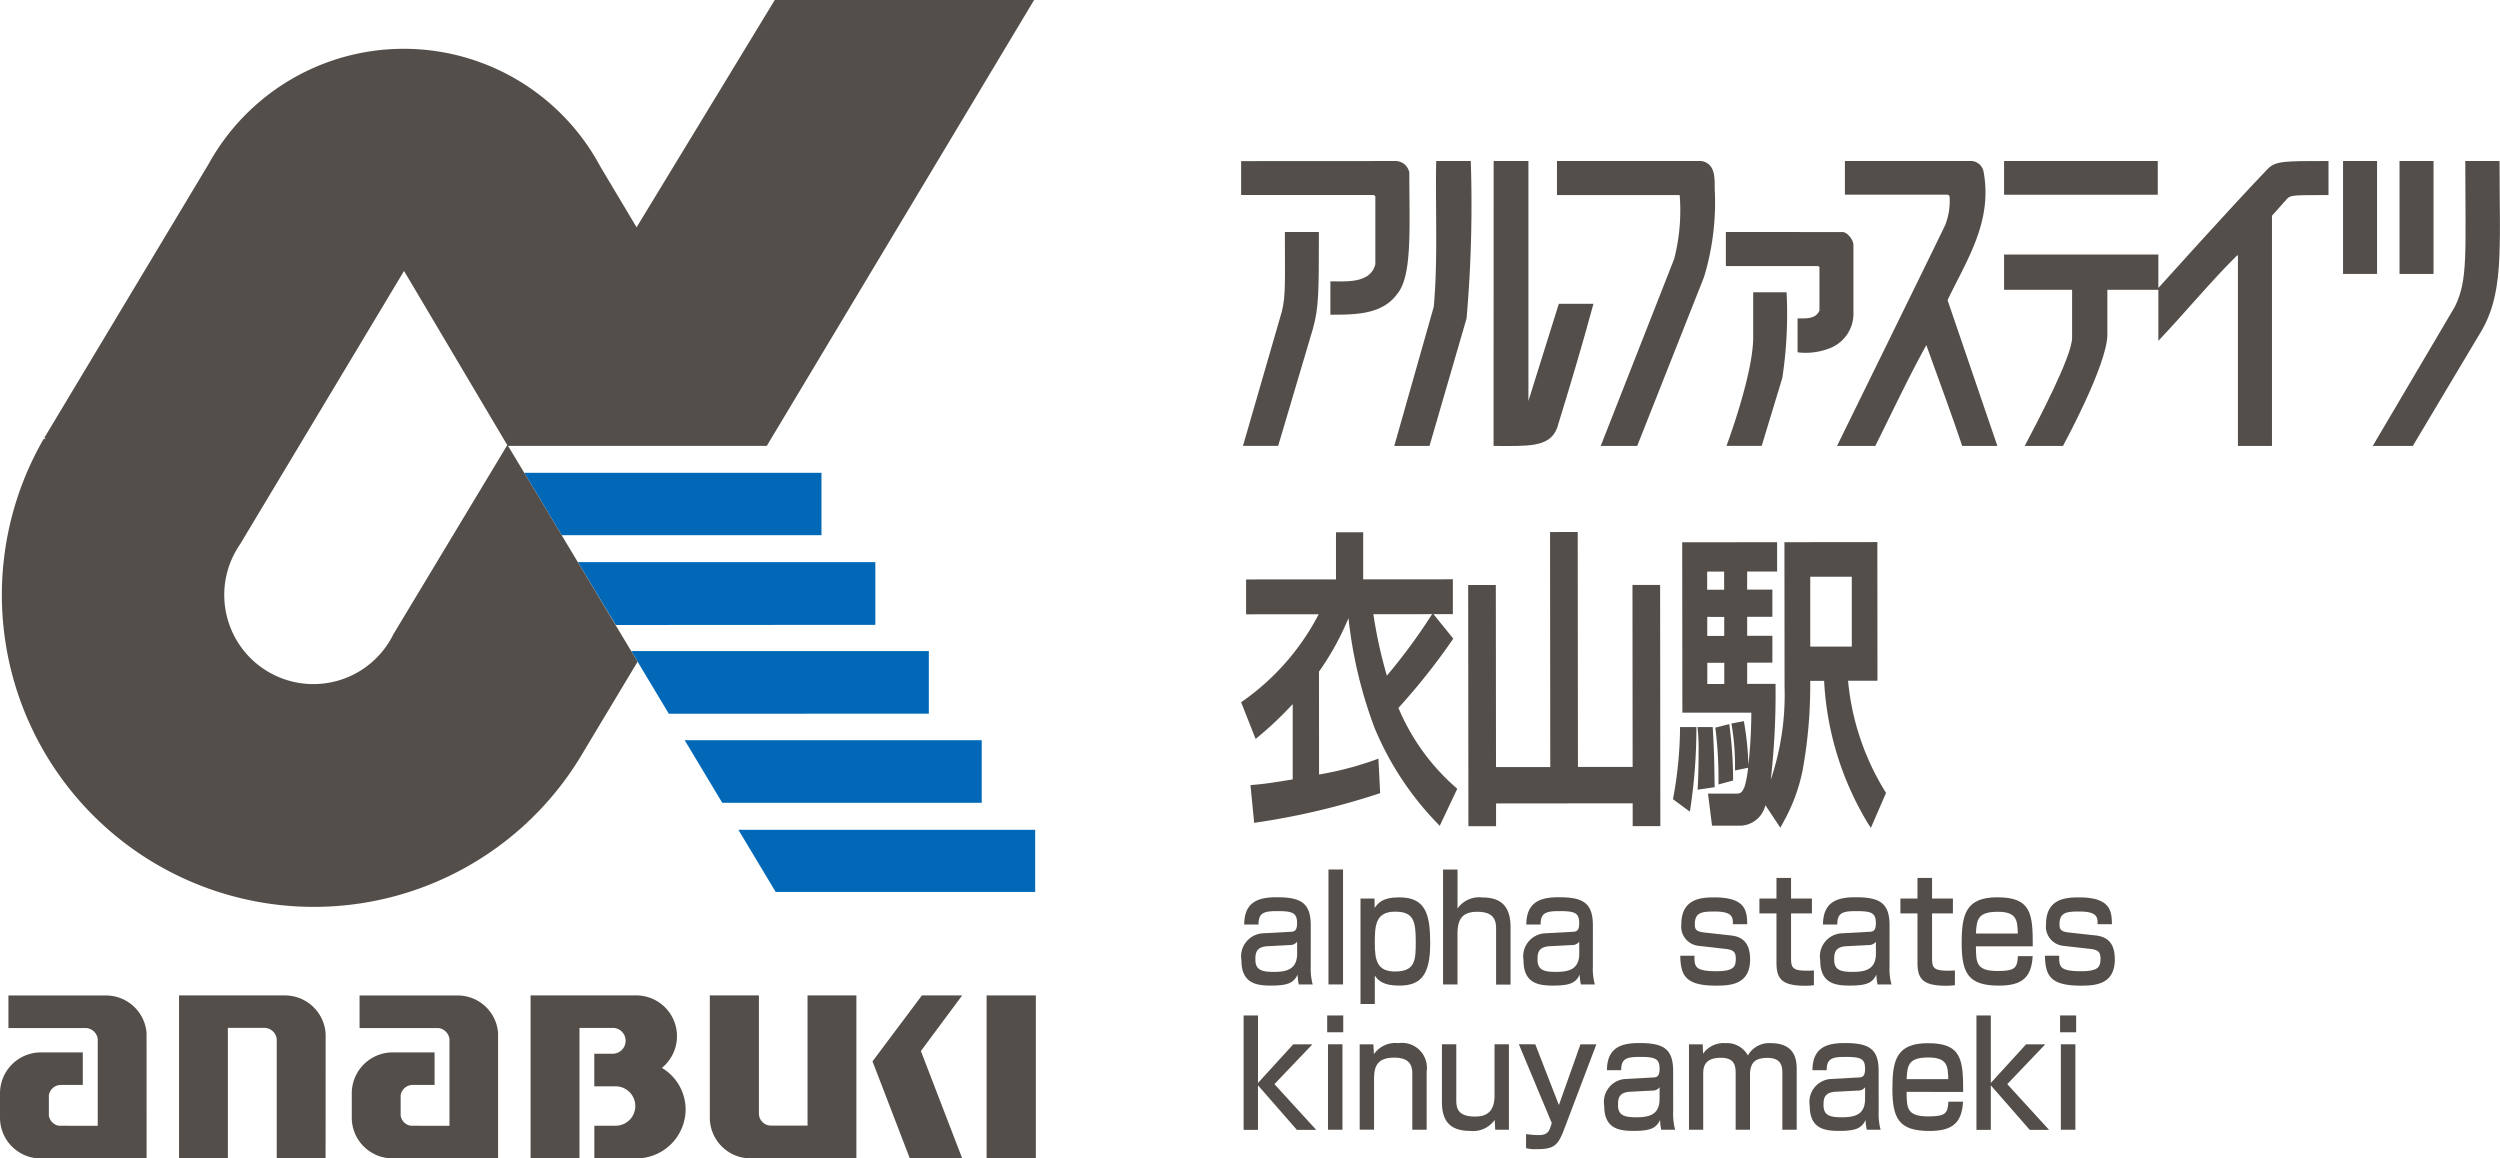 <svg xmlns="http://www.w3.org/2000/svg" xmlns:xlink="http://www.w3.org/1999/xlink" width="169.5" height="78.545" viewBox="0 0 169.5 78.545"><defs><clipPath id="a"><rect width="169.5" height="78.545" fill="none"/></clipPath></defs><g transform="translate(0 0)"><g transform="translate(0 0)" clip-path="url(#a)"><path d="M105.5,59.134c-4.038-4.36-5.24-8.034-6.05-14.235h-.087a18.566,18.566,0,0,1-2.159,3.99l.005,7.2a22.817,22.817,0,0,0,4.034-1.047l.1,2.025a49.646,49.646,0,0,1-8.256,1.95l-.221-2.255c.54-.042,1.286-.126,2.85-.4l-.005-5.617a23.4,23.4,0,0,1-2.6,2.508l-.865-2.192A16.47,16.47,0,0,0,97.567,44.9l-5.013.005,0-2.068,6.095-.005,0-3.195,1.549,0,0,3.195,6.08-.005,0,2.067-5.408.005a30.866,30.866,0,0,0,1.027,4.614,39.356,39.356,0,0,0,3.183-4.284l1.2,1.482a44.011,44.011,0,0,1-3.707,4.66,14.832,14.832,0,0,0,3.981,5.55Z" transform="translate(-7.931 -3.407)" fill="#534e49"/><path d="M105.543,59.4l-.149-.16a20.7,20.7,0,0,1-4.264-6.472,30.281,30.281,0,0,1-1.772-7.455,18.36,18.36,0,0,1-2,3.63l.005,6.976a22.082,22.082,0,0,0,3.835-1.006l.188-.069.12,2.337-.105.036a49.671,49.671,0,0,1-8.278,1.955l-.158.029-.252-2.565.151-.012c.487-.038,1.19-.113,2.713-.376l0-5.106a23.753,23.753,0,0,1-2.357,2.235l-.157.133-.983-2.491.095-.067a16.436,16.436,0,0,0,5.164-5.9l-4.924.005,0-2.364,6.095-.005,0-3.195,1.845,0,0,3.195,6.08-.005,0,2.363H105.12l1.343,1.659-.06.09a44.055,44.055,0,0,1-3.658,4.609,14.723,14.723,0,0,0,3.908,5.41l.08.074ZM99.583,44.75l.017.13a30.921,30.921,0,0,0,1.8,7.771,20.236,20.236,0,0,0,4.059,6.221l.91-1.918a14.9,14.9,0,0,1-3.937-5.529l-.036-.088.065-.069a44.091,44.091,0,0,0,3.632-4.55l-1-1.239a38.312,38.312,0,0,1-3.084,4.131l-.172.2-.08-.249a31.233,31.233,0,0,1-1.033-4.636l-.027-.171,5.434-.006,0-1.771-6.08.005,0-3.194H98.792l0,3.195-6.095.005,0,1.771,5.1-.006-.1.211a16.6,16.6,0,0,1-5.268,6.155l.747,1.892a22.67,22.67,0,0,0,2.427-2.36l.259-.293.006,6.132-.123.021c-1.468.256-2.21.345-2.713.389l.191,1.946a48.978,48.978,0,0,0,7.971-1.879l-.088-1.715a24.122,24.122,0,0,1-3.867.986l-.177.035-.006-7.431.028-.039a18.487,18.487,0,0,0,2.142-3.96l.037-.091Zm1.462.3a31.6,31.6,0,0,0,.916,4.169,39.788,39.788,0,0,0,3-4.067l.069-.105Z" transform="translate(-7.931 -3.407)" fill="#534e49"/><path d="M110.646,43.219l.012,12.34,3.975,0-.015-15.932,1.579,0,.015,15.932,4.005,0-.012-12.34,1.579,0,.015,16.058H120.22V57.721l-9.559.009,0,1.545-1.579,0-.016-16.057Z" transform="translate(-9.376 -3.406)" fill="#534e49"/><path d="M116.345,39.474l.015,15.932,3.709,0-.012-12.34,1.875,0,.015,16.354h-1.875V57.87l-9.263.009,0,1.545-1.875,0-.016-16.353,1.875,0,.012,12.34,3.679,0-.015-15.932ZM116.064,55.7l-.015-15.932h-1.283l.015,15.932-4.271,0-.012-12.34h-1.283l.015,15.761h1.282l0-1.545,9.855-.009v1.545h1.282l-.014-15.762h-1.283l.012,12.34Z" transform="translate(-9.376 -3.406)" fill="#534e49"/><path d="M125.555,52.918a36.757,36.757,0,0,1-.4,5.325l-.877-.647a27.011,27.011,0,0,0,.463-4.677Zm4.769,4.8a1.778,1.778,0,0,1-1.679,1.589l-1.754,0-.236-1.879,1.71,0c.292,0,.511,0,.745-.585a23.426,23.426,0,0,0,.463-5.2l-4.677,0-.011-11.254,6.139-.005,0,1.691-2.032,0,0,1.525,1.71,0v1.545l-1.709,0v1.587h1.71l0,1.524-1.71,0,0,1.733,1.929,0a41.376,41.376,0,0,1-.534,7.518,16.443,16.443,0,0,0,1.44-7.5l-.009-9.626,6.007-.006.008,9.1-2,0a17.255,17.255,0,0,0,2.566,7.765l-.9,2.047a20.582,20.582,0,0,1-3.006-9.811h-1.228v.564a31.8,31.8,0,0,1-.521,5.66,12.11,12.11,0,0,1-1.37,3.592Zm-3.659-4.8c.09,1.67.09,1.879.121,3.8l-.847.126c.043-.793.057-1.629.056-2.422a13.067,13.067,0,0,0-.059-1.5Zm-.39-10.837,0,1.525,1.447,0,0-1.525Zm0,3.069,0,1.587h1.447l0-1.588Zm0,3.111v1.733l1.447,0V48.259Zm1.524,4.488a28.78,28.78,0,0,1,.238,3.528l-.7.189a27.4,27.4,0,0,0-.193-3.55Zm.994-.21a19.812,19.812,0,0,1,.281,2.861l-.613.125a16.517,16.517,0,0,0-.222-2.881Zm4.463-10.11,0,5.032,3.113,0,0-5.032Z" transform="translate(-10.684 -3.471)" fill="#534e49"/><path d="M137.533,59.594l-.151-.212a20.7,20.7,0,0,1-3.023-9.749h-.942v.416a31.631,31.631,0,0,1-.508,5.6l-.015.087a12.086,12.086,0,0,1-1.342,3.555l-.16.3-1.015-1.527a1.794,1.794,0,0,1-1.732,1.389l-1.885,0-.273-2.175,1.878,0c.274,0,.411,0,.608-.492a6.87,6.87,0,0,0,.232-1.26l-.887.181V55.52a16.368,16.368,0,0,0-.22-2.852l-.024-.143.844-.16.026.148a19.878,19.878,0,0,1,.281,2.833,34.873,34.873,0,0,0,.2-3.558l-4.677,0-.011-11.55,6.435-.006,0,1.987-2.032,0v1.229l1.71,0v1.841l-1.709,0v1.291h1.71l0,1.82-1.71,0v1.437l1.926,0,0,.146a51.878,51.878,0,0,1-.326,6.357,18,18,0,0,0,.936-6.334l-.009-9.774,6.3-.007.008,9.4-1.994,0a17.311,17.311,0,0,0,2.535,7.539l.041.066Zm-10.709-2.019.2,1.583,1.623,0c1.018,0,1.356-.79,1.536-1.478l.084-.319.011.016a42.17,42.17,0,0,0,.509-7.237l-1.93,0,0-2.029,1.71,0V46.88h-1.71V45l1.709,0V43.748l-1.71,0,0-1.821,2.032,0V40.532l-5.843.005.011,10.958,4.677,0v.148a23.413,23.413,0,0,1-.472,5.252c-.254.634-.514.681-.884.681Zm3.546-.059,1,1.5a11.553,11.553,0,0,0,1.239-3.332l.015-.086a31.336,31.336,0,0,0,.5-5.546v-.712h1.513l.01.137a20.937,20.937,0,0,0,2.831,9.519l.765-1.733a17.31,17.31,0,0,1-2.547-7.769l-.008-.155,2.01,0-.008-8.809-5.711.006.009,9.478a16.7,16.7,0,0,1-1.457,7.566Zm-1.956-4.754a16.337,16.337,0,0,1,.2,2.581l.314-.064a19.666,19.666,0,0,0-.249-2.567ZM125.255,58.5l-1.144-.844.019-.092a27.1,27.1,0,0,0,.46-4.65l0-.146H125.7v.148a36.94,36.94,0,0,1-.406,5.352Zm-.817-.97.609.449a37.938,37.938,0,0,0,.361-4.916h-.525A27.406,27.406,0,0,1,124.438,57.532Zm1.344-.517.01-.181c.038-.7.057-1.512.056-2.414a12.966,12.966,0,0,0-.059-1.489l-.014-.161h1.032l.008.14c.085,1.588.089,1.846.116,3.524l.007.41Zm.315-3.95a13.212,13.212,0,0,1,.046,1.355c0,.843-.014,1.581-.047,2.249l.54-.08,0-.151c-.026-1.623-.031-1.914-.108-3.373Zm1.1,3.594v-.193A27.29,27.29,0,0,0,127,52.934l-.016-.129.944-.24.022.165a28.8,28.8,0,0,1,.239,3.545l0,.116Zm.118-3.632a27.006,27.006,0,0,1,.178,3.246l.4-.109a28.586,28.586,0,0,0-.212-3.231Zm-1.176-2.885V48.113l1.743,0V50.14Zm.3-1.733v1.437h1.151V48.407Zm6.689-.8,0-5.328,3.409,0,0,5.328Zm.291-5.032,0,4.736,2.817,0,0-4.736Zm-7.278,4.308,0-1.883,1.743,0,0,1.884Zm.294-1.587v1.291h1.151V45.3Zm-.3-1.544,0-1.821,1.743,0,0,1.821Zm.294-1.525v1.229h1.151V42.226Z" transform="translate(-10.684 -3.471)" fill="#534e49"/><path d="M96.784,71.22a4.074,4.074,0,0,0,.133,1.247h-.943a3.326,3.326,0,0,1-.08-.663c-.276.554-.641.741-1.815.741-1.015,0-1.994-.168-1.994-1.721A1.564,1.564,0,0,1,93.535,69l1.851-.1c.24-.01.472-.02.472-.584,0-.7-.293-.821-1.335-.821-.943,0-1.281.129-1.281.91h-.97c.009-1.563,1-1.85,2.2-1.85,1.593,0,2.314.346,2.314,1.9Zm-.926-1.652a.579.579,0,0,1-.49.228l-1.5.079c-.828.04-.836.525-.836.92,0,.741.525.821,1.255.821.863,0,1.575-.168,1.575-1.246Z" transform="translate(-7.916 -5.722)" fill="#534e49"/><rect width="0.988" height="7.794" transform="translate(90.07 58.951)" fill="#534e49"/><path d="M100.918,66.641h.952l.008.643c.214-.317.507-.722,1.674-.722,1.807,0,2.091,1.186,2.091,3.125,0,2.107-.614,2.859-2.091,2.859-1.131,0-1.451-.367-1.664-.683v1.929h-.97Zm3.747,2.9c0-1.444-.187-2.008-1.415-2.008-1.345,0-1.362,1-1.362,2.156s.169,1.9,1.37,1.9c1.389,0,1.407-.781,1.407-2.047" transform="translate(-8.676 -5.722)" fill="#534e49"/><path d="M108.022,64.5v2.641a1.784,1.784,0,0,1,1.655-.751c1.05,0,1.94.366,1.94,2.008v3.9h-.979V68.54c0-.534-.09-1.177-1.273-1.177-1.041,0-1.344.525-1.344,1.494v3.432h-.979V64.5Z" transform="translate(-9.202 -5.544)" fill="#534e49"/><path d="M117.712,71.22a4.074,4.074,0,0,0,.133,1.247H116.9a3.324,3.324,0,0,1-.08-.663c-.276.554-.641.741-1.815.741-1.015,0-1.994-.168-1.994-1.721A1.564,1.564,0,0,1,114.463,69l1.851-.1c.24-.01.472-.02.472-.584,0-.7-.293-.821-1.335-.821-.943,0-1.281.129-1.281.91h-.97c.009-1.563,1-1.85,2.2-1.85,1.593,0,2.314.346,2.314,1.9Zm-.926-1.652a.579.579,0,0,1-.49.228l-1.5.079c-.828.04-.836.525-.836.92,0,.741.525.821,1.255.821.863,0,1.575-.168,1.575-1.246Z" transform="translate(-9.716 -5.722)" fill="#534e49"/><path d="M128.205,68.382c0-.445.009-.86-1.246-.86-.9,0-1.335.079-1.335.87,0,.306.054.494.641.554l1.816.2c.881.1,1.291.613,1.291,1.622,0,1.721-1.353,1.781-2.314,1.781-2.038,0-2.4-.663-2.421-2.028h.962c0,.722,0,1.049,1.477,1.049,1.157,0,1.326-.277,1.326-.841,0-.475-.169-.613-.712-.673l-1.815-.207a1.311,1.311,0,0,1-1.166-1.464c0-1.77,1.4-1.82,2.252-1.82,2.172,0,2.2.989,2.216,1.82Z" transform="translate(-10.715 -5.722)" fill="#534e49"/><path d="M131.665,65.122h.988v1.395h1.415v1.009h-1.415v3.026c0,.683.116.86,1.13.86.187,0,.25-.009.419-.019v1a3.782,3.782,0,0,1-.579.039c-1.557,0-1.958-.435-1.958-1.553V67.526h-1.157V66.517h1.157Z" transform="translate(-11.22 -5.598)" fill="#534e49"/><path d="M139.717,71.22a4.074,4.074,0,0,0,.133,1.247h-.943a3.324,3.324,0,0,1-.08-.663c-.276.554-.641.741-1.815.741-1.015,0-1.994-.168-1.994-1.721A1.564,1.564,0,0,1,136.468,69l1.851-.1c.24-.01.472-.02.472-.584,0-.7-.293-.821-1.335-.821-.943,0-1.281.129-1.281.91h-.97c.009-1.563,1-1.85,2.2-1.85,1.593,0,2.314.346,2.314,1.9Zm-.926-1.652a.579.579,0,0,1-.49.228l-1.5.079c-.828.04-.836.525-.836.92,0,.741.525.821,1.255.821.863,0,1.575-.168,1.575-1.246Z" transform="translate(-11.607 -5.722)" fill="#534e49"/><path d="M142.124,65.122h.988v1.395h1.415v1.009h-1.415v3.026c0,.683.115.86,1.13.86.187,0,.25-.009.419-.019v1a3.783,3.783,0,0,1-.579.039c-1.557,0-1.958-.435-1.958-1.553V67.526h-1.157V66.517h1.157Z" transform="translate(-12.119 -5.598)" fill="#534e49"/><path d="M146.476,69.884c.009,1.118.017,1.672,1.486,1.672,1.175,0,1.317-.218,1.362-1.009h1c-.08,1.425-.694,2-2.287,2-2.074,0-2.527-.831-2.527-2.888,0-1.948.284-3.1,2.42-3.1,2.27,0,2.412,1.079,2.4,3.323Zm2.839-.87c-.017-.89-.071-1.473-1.353-1.473-1.335,0-1.441.494-1.486,1.473Z" transform="translate(-12.509 -5.722)" fill="#534e49"/><path d="M155.258,68.382c0-.445.009-.86-1.246-.86-.9,0-1.335.079-1.335.87,0,.306.054.494.641.554l1.816.2c.881.1,1.291.613,1.291,1.622,0,1.721-1.353,1.781-2.314,1.781-2.038,0-2.4-.663-2.421-2.028h.962c0,.722,0,1.049,1.477,1.049,1.157,0,1.326-.277,1.326-.841,0-.475-.169-.613-.712-.673l-1.815-.207a1.311,1.311,0,0,1-1.166-1.464c0-1.77,1.4-1.82,2.252-1.82,2.172,0,2.2.989,2.216,1.82Z" transform="translate(-13.041 -5.722)" fill="#534e49"/><path d="M95.612,77.279h1.3l-2.577,2.7,2.833,3.1H95.859l-2.638-3.02v3.02h-.974V75.322h.974V79.9Z" transform="translate(-7.93 -6.475)" fill="#534e49"/><path d="M99.535,76.463H98.446V75.322h1.089Zm-.053,6.609H98.5V77.278h.983Z" transform="translate(-8.463 -6.475)" fill="#534e49"/><path d="M101.787,77.456l.036.669a1.768,1.768,0,0,1,1.655-.748,1.69,1.69,0,0,1,1.921,1.918V83.25h-.974V79.482c0-.442-.053-1.122-1.221-1.122-1.222,0-1.373.669-1.373,1.485v3.4h-.973V77.456Z" transform="translate(-8.671 -6.652)" fill="#534e49"/><path d="M110.571,83.256l-.036-.669a1.784,1.784,0,0,1-1.638.748c-1.168,0-1.939-.452-1.939-1.948V77.462h.973V81.19c0,.473,0,1.171,1.258,1.171.646,0,1.336-.187,1.336-1.436V77.462h.974v5.794Z" transform="translate(-9.195 -6.659)" fill="#534e49"/><path d="M113.779,77.463l1.6,4.121,1.462-4.121h1.079l-2.2,5.8c-.408,1.072-.691,1.309-1.833,1.309a2.57,2.57,0,0,1-.735-.069v-.954a6.2,6.2,0,0,0,.841.069c.585,0,.718-.217.85-.65l.053-.166-2.231-5.342Z" transform="translate(-9.686 -6.659)" fill="#534e49"/><path d="M123.671,82.009a4.055,4.055,0,0,0,.133,1.239h-.939a3.359,3.359,0,0,1-.08-.659c-.275.551-.638.738-1.806.738-1.01,0-1.983-.167-1.983-1.711a1.555,1.555,0,0,1,1.443-1.81l1.842-.1c.239-.01.469-.02.469-.58,0-.7-.292-.816-1.328-.816-.939,0-1.275.128-1.275.9h-.965c.009-1.554.992-1.839,2.187-1.839,1.585,0,2.3.344,2.3,1.888Zm-.92-1.643a.575.575,0,0,1-.487.227l-1.5.079c-.824.039-.832.521-.832.914,0,.739.522.817,1.248.817.859,0,1.568-.167,1.568-1.239Z" transform="translate(-10.23 -6.652)" fill="#534e49"/><path d="M126.212,77.456l.026.639a1.7,1.7,0,0,1,1.523-.718,1.608,1.608,0,0,1,1.515.836,1.65,1.65,0,0,1,1.54-.836c1.664,0,1.77,1.131,1.77,1.76V83.25h-.973V79.4c0-.374-.027-1.023-.992-1.023-.8,0-1.2.265-1.2,1.16V83.25h-.973V79.492c0-.522-.018-1.122-1-1.122-1.2,0-1.2.728-1.2,1.151V83.25h-.965V77.456Z" transform="translate(-10.77 -6.652)" fill="#534e49"/><path d="M138.915,82.009a4.055,4.055,0,0,0,.133,1.239h-.939a3.361,3.361,0,0,1-.08-.659c-.275.551-.638.738-1.806.738-1.01,0-1.983-.167-1.983-1.711a1.555,1.555,0,0,1,1.443-1.81l1.841-.1c.239-.01.47-.02.47-.58,0-.7-.292-.816-1.328-.816-.939,0-1.275.128-1.275.9h-.965c.009-1.554.992-1.839,2.187-1.839,1.585,0,2.3.344,2.3,1.888Zm-.92-1.643a.575.575,0,0,1-.487.227l-1.5.079c-.824.039-.832.521-.832.914,0,.739.522.817,1.248.817.859,0,1.568-.167,1.568-1.239Z" transform="translate(-11.541 -6.652)" fill="#534e49"/><path d="M141.336,80.681c.009,1.111.017,1.663,1.479,1.663,1.168,0,1.31-.217,1.355-1h.992c-.08,1.417-.691,1.987-2.276,1.987-2.063,0-2.514-.826-2.514-2.873,0-1.937.283-3.078,2.408-3.078,2.258,0,2.4,1.072,2.39,3.305Zm2.824-.866c-.017-.886-.07-1.465-1.345-1.465-1.328,0-1.435.492-1.479,1.465Z" transform="translate(-12.068 -6.652)" fill="#534e49"/><path d="M149.973,77.279h1.3l-2.577,2.7,2.834,3.1h-1.311l-2.638-3.02v3.02h-.974V75.322h.974V79.9Z" transform="translate(-12.604 -6.475)" fill="#534e49"/><path d="M153.9,76.463h-1.089V75.322H153.9Zm-.053,6.609h-.983V77.278h.983Z" transform="translate(-13.137 -6.475)" fill="#534e49"/><path d="M36.012,76.377a2.746,2.746,0,0,0-2.736-2.536l-6.654,0V76.05h5.34a.856.856,0,0,1,.755.749v5.876H30.095a.829.829,0,0,1-.688-.686V80.613a.83.83,0,0,1,.819-.707h1.481V77.7l-2.843,0a2.776,2.776,0,0,0-2.771,2.768V82.13a2.761,2.761,0,0,0,2.768,2.755h7.15Z" transform="translate(-2.243 -6.348)" fill="#534e49"/><path d="M9.937,76.377a2.763,2.763,0,0,0-2.752-2.536l-6.614,0V76.05h5.3a.855.855,0,0,1,.756.749v5.876H4a.828.828,0,0,1-.687-.686V80.613a.827.827,0,0,1,.818-.707H5.614V77.7H2.772v0A2.775,2.775,0,0,0,0,80.461V82.13a2.766,2.766,0,0,0,2.766,2.763v-.008H9.939Z" transform="translate(0 -6.348)" fill="#534e49"/><path d="M23.221,76.475a2.766,2.766,0,0,0-2.763-2.639H13.28l0,11.048h3.311V76.037h2.485a.844.844,0,0,1,.829.82v8.027h3.312Z" transform="translate(-1.142 -6.347)" fill="#534e49"/><rect width="3.338" height="11.048" transform="translate(66.892 67.489)" fill="#534e49"/><path d="M59.278,82.662l-2.471,0a.819.819,0,0,1-.826-.813V73.836H52.653v8.288a2.761,2.761,0,0,0,2.763,2.76H62.59V73.836H59.278Z" transform="translate(-4.527 -6.347)" fill="#534e49"/><path d="M48.258,78.75a2.766,2.766,0,0,0-1.7-4.915v0H39.368v.008h-.011V84.885h3.314V76.04h2.341a.877.877,0,0,1-.058,1.749H43.676V80h1.445v0a1.335,1.335,0,0,1,0,2.671l.049,0H43.68v2.209l3.073,0a3.341,3.341,0,0,0,3.116-3.308,3.3,3.3,0,0,0-1.611-2.825" transform="translate(-3.383 -6.347)" fill="#534e49"/><path d="M68.069,73.836,64.72,78.306v0l2.528,6.576H70.8L68,77.605l2.8-3.771Z" transform="translate(-5.564 -6.347)" fill="#534e49"/><path d="M41.424,39.3H59.039V35.069H38.885Z" transform="translate(-3.343 -3.015)" fill="#0068b7"/><path d="M45.433,45.959l17.6-.011,0-4.25H42.862Z" transform="translate(-3.685 -3.584)" fill="#0068b7"/><path d="M49.372,52.544,67,52.536l0-4.242H46.823Z" transform="translate(-4.025 -4.151)" fill="#0068b7"/><path d="M53.335,59.15H70.927V54.907H50.788Z" transform="translate(-4.366 -4.72)" fill="#0068b7"/><path d="M57.3,65.764l17.594,0,0-4.214-20.124,0Z" transform="translate(-4.709 -5.291)" fill="#0068b7"/><path d="M70.124,0H52.541L43.172,15.411l-2.458-4.119a15.113,15.113,0,0,0-26.55-.186L3.022,29.675l.091.077-.141.006A21.152,21.152,0,1,0,39.609,50.91l3.631-6.045L34.46,30.232H52ZM26.689,42.992a6.043,6.043,0,1,1-10.4-6.09L27.405,18.37l7,11.808Z" transform="translate(-0.012 0)" fill="#534e49"/><path d="M102.566,11.943a.962.962,0,0,1,.9.784c0,3.746.212,7.012-.827,8.236-1.013,1.4-2.859,1.4-4.525,1.4V20.1c1.1,0,2.709.154,3.048-1.154,0-1.581,0-2.983,0-4.573,0,0,0-.124-.167-.124H92.062v-2.3Z" transform="translate(-7.914 -1.026)" fill="#534e49"/><path d="M94.832,22.609c.28-1.083.208-2.161.208-5.4h2.307c0,4.226-.013,5.15-.415,6.59l-2.346,7.909H92.2Z" transform="translate(-7.926 -1.479)" fill="#534e49"/><path d="M106.1,21.826c.289-3.21.1-6.588.165-9.883h2.345a89.277,89.277,0,0,1-.285,10.668l-2.514,8.649h-2.388Z" transform="translate(-8.891 -1.026)" fill="#534e49"/><path d="M110.794,11.943h2.358V28.21l2.061-6.587,2.348,0c-.78,2.883-1.608,5.641-2.472,8.443-.526,1.332-2.034,1.195-4.3,1.195Z" transform="translate(-9.525 -1.026)" fill="#534e49"/><path d="M125.3,11.943c1.09.227.835,1.464.9,2.184a17.415,17.415,0,0,1-.739,5.683l-4.53,11.45h-2.473l4.982-12.685a13.165,13.165,0,0,0,.371-4.325h-8.319V11.943Z" transform="translate(-9.929 -1.026)" fill="#534e49"/><path d="M129.876,24.884V21.678h2.264a28.979,28.979,0,0,1-.287,5.8l-1.4,4.616h-2.388s1.748-4.661,1.809-7.213" transform="translate(-11.01 -1.863)" fill="#534e49"/><path d="M135.925,17.212c.333,0,.742.537.742.87V22.62a2.514,2.514,0,0,1-1.686,2.5,4.445,4.445,0,0,1-2.1.246v-2.3c.558,0,1.236.06,1.483-.536V19.6s0-.081-.166-.081h-6.178v-2.31Z" transform="translate(-11.005 -1.479)" fill="#534e49"/><path d="M143.607,16.267a4.488,4.488,0,0,0,.291-1.9.168.168,0,0,0-.176-.142H136.8V11.942h8.607a.9.9,0,0,1,.782.658c.661,3.439-1.133,6.055-2.43,8.776l3.377,9.883H144.75c-.764-2.287-1.607-4.531-2.429-6.836-1.217,2.2-2.328,4.572-3.461,6.836h-2.594s6.979-14.207,7.341-14.992" transform="translate(-11.715 -1.026)" fill="#534e49"/><path d="M148.656,18.285h10.46V20.55s4.924-5.479,7.415-8.071c.537-.537,1.069-.537,4.121-.537v2.31c-2.37,0-2.56,0-2.8.244L166.82,15.65V31.259h-2.308V18.369l-.042-.043c-1.792,1.772-3.558,3.913-5.353,5.809v-3.46h-3.458v3.041c0,2.034-3.009,7.544-3.009,7.544h-2.593c.88-1.672,3.211-6.088,3.211-7.332,0-1.8,0-2.417,0-3.252h-4.612Z" transform="translate(-12.78 -1.026)" fill="#534e49"/><path d="M148.656,11.943h10.421v2.284h-10.42c0,.006,0-2.284,0-2.284" transform="translate(-12.78 -1.026)" fill="#534e49"/><path d="M173.8,11.943h2.306V19.6l-2.307,0c0-2.3,0-5.1,0-7.657" transform="translate(-14.941 -1.026)" fill="#534e49"/><path d="M181.567,21.826c.911-1.813.71-3.678.71-9.883H184.6c0,6.189.338,9.095-1.432,11.862l-4.447,7.454h-2.717Z" transform="translate(-15.131 -1.026)" fill="#534e49"/><rect width="2.306" height="7.658" transform="translate(162.688 10.916)" fill="#534e49"/></g></g></svg>